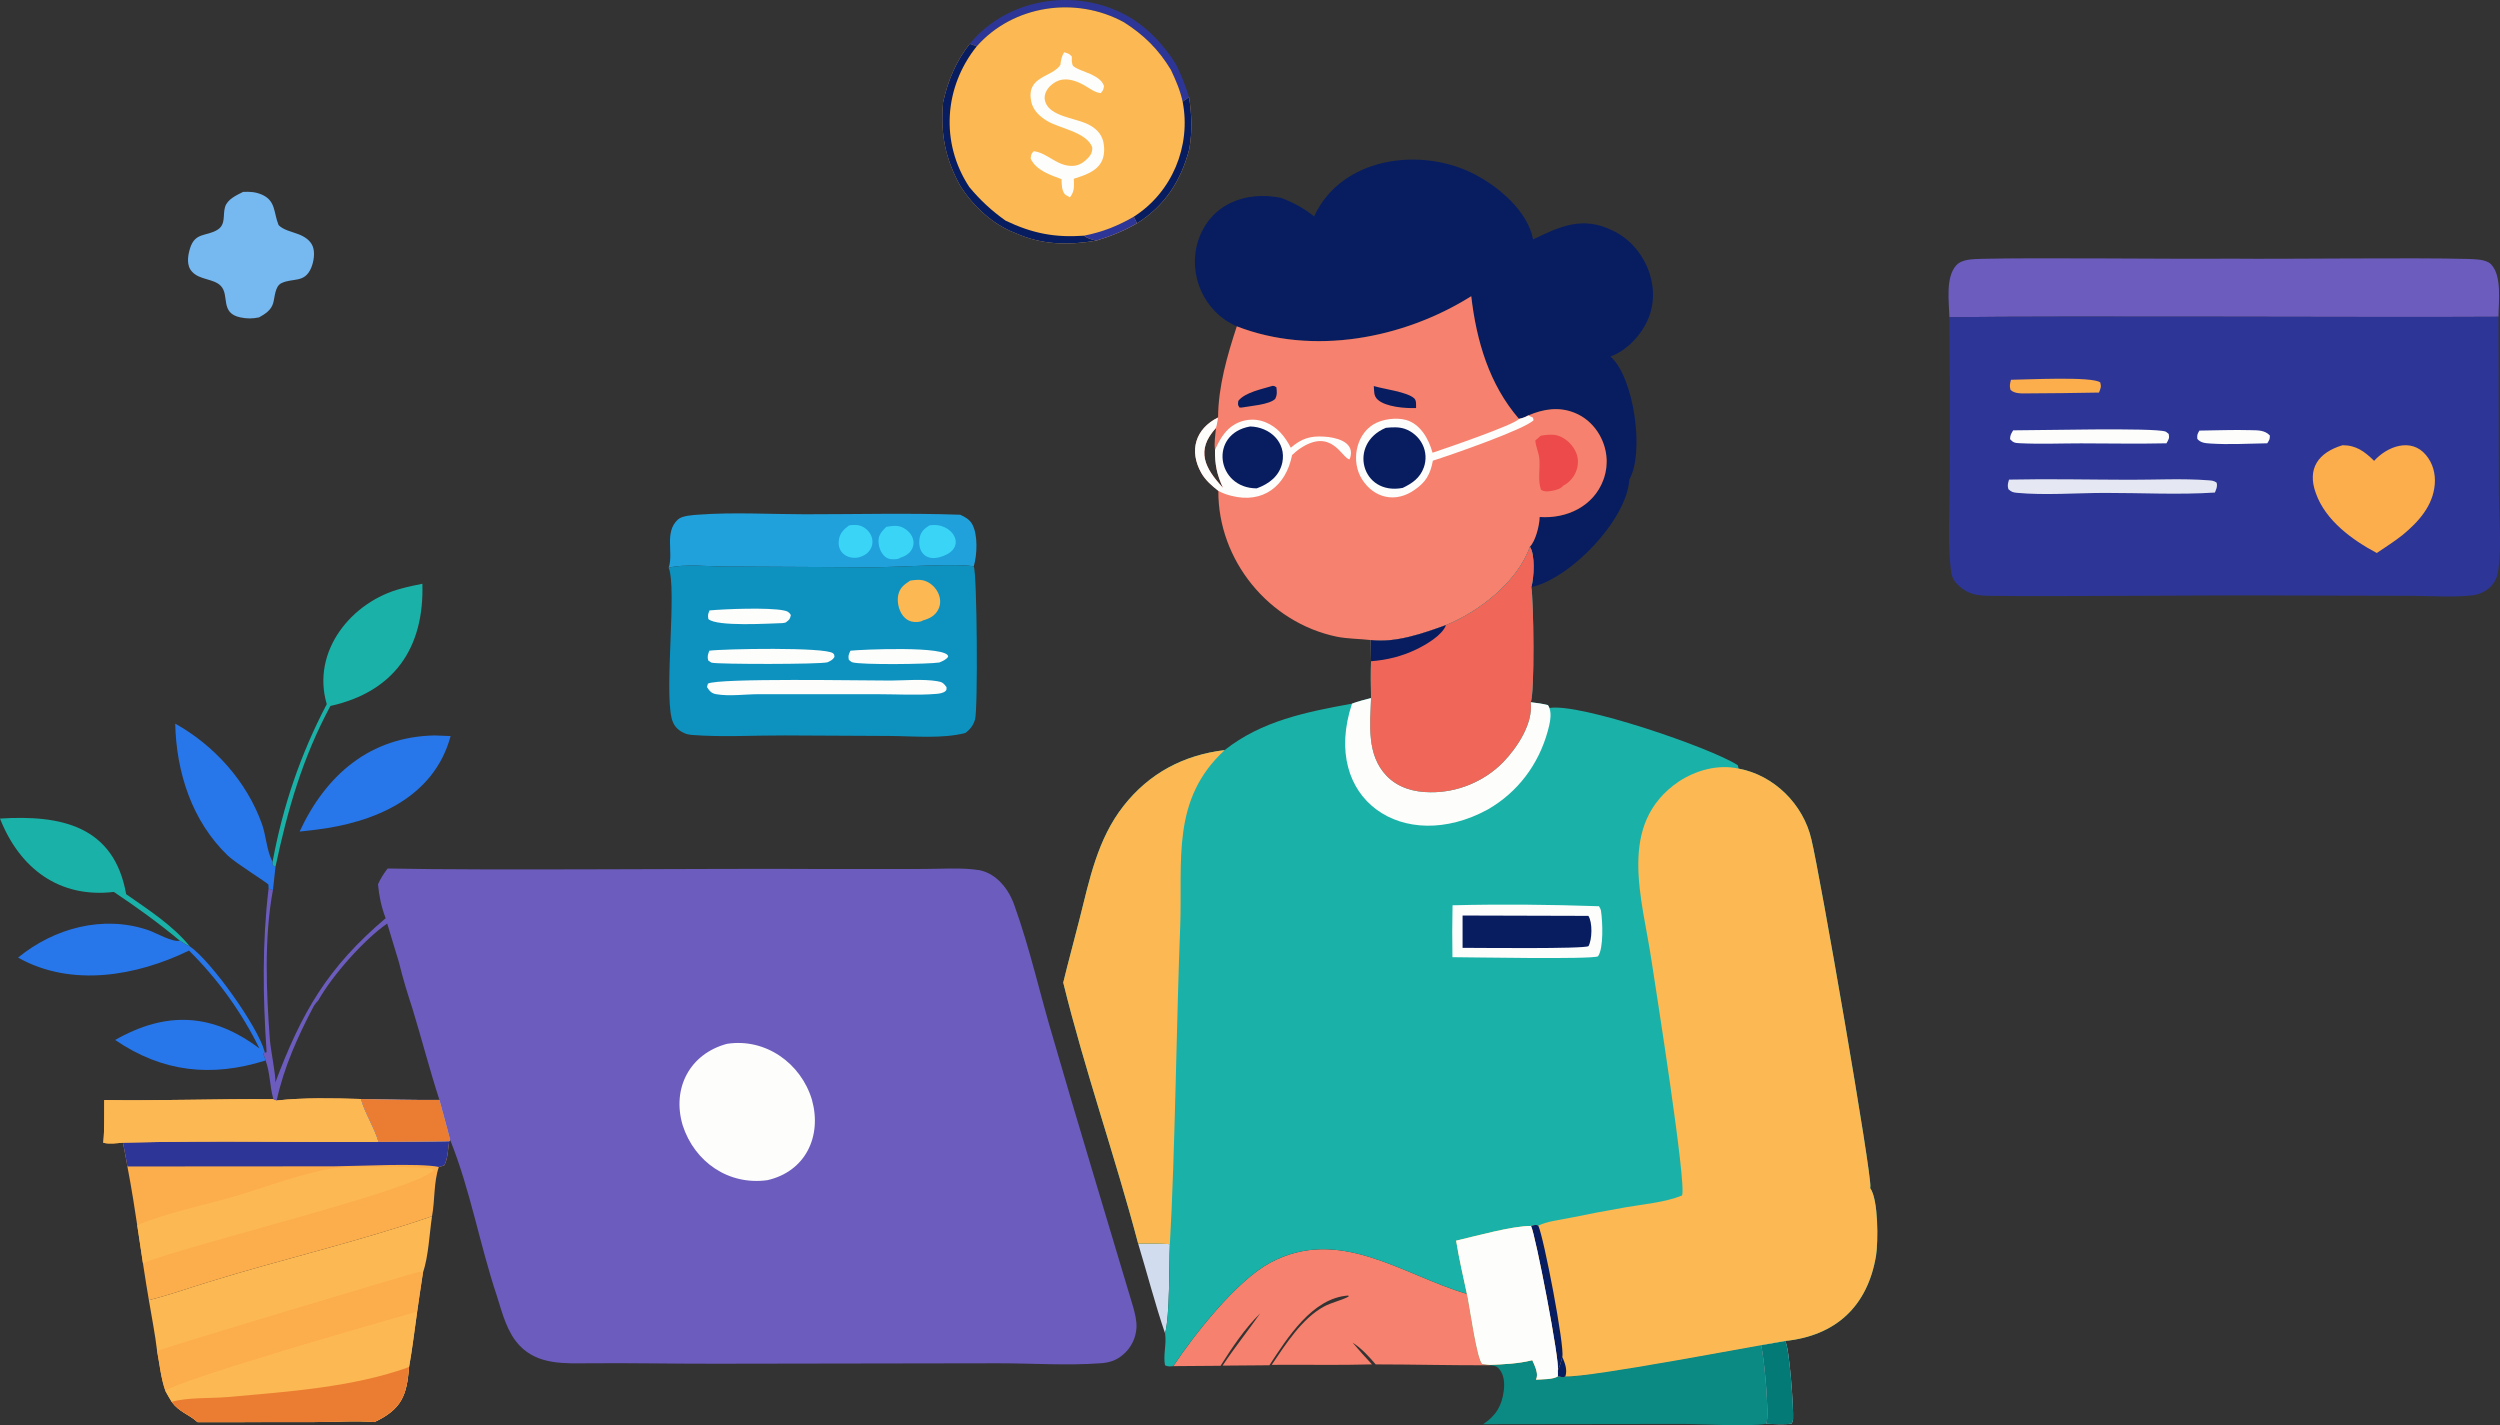 <?xml version="1.0" encoding="UTF-8"?>
<svg id="a" data-name="Layer 1" xmlns="http://www.w3.org/2000/svg" viewBox="0 0 1778.42 1013.86">
  <rect x="0" y="0" width="1778.42" height="1013.86" fill="#333333" stroke="none"/>
  <defs>
    <style>
      .b {
        fill: #f06658;
      }

      .b, .c, .d, .e, .f, .g, .h, .i, .j, .k, .l, .m, .n, .o, .p, .q, .r, .s, .t, .u {
        stroke-width: 0px;
      }

      .c {
        fill: #0d92c0;
      }

      .d {
        fill: #1ab2a8;
      }

      .e {
        fill: #037a75;
      }

      .f {
        fill: #fcb953;
      }

      .g {
        fill: #76b8f0;
      }

      .h {
        fill: #2777eb;
      }

      .i {
        fill: #081d60;
      }

      .j {
        fill: #fdfefc;
      }

      .k {
        fill: #eb7d33;
      }

      .l {
        fill: #fdae4c;
      }

      .m {
        fill: #2d3696;
      }

      .n {
        fill: #3ad5f6;
      }

      .o {
        fill: #6c5cbe;
      }

      .p {
        fill: #0b8a84;
      }

      .q {
        fill: #e5e8f2;
      }

      .r {
        fill: #d2dcef;
      }

      .s {
        fill: #ec4a4b;
      }

      .t {
        fill: #f6816e;
      }

      .u {
        fill: #20a1dc;
      }
    </style>
  </defs>
  <path class="m" d="m689.84,31.15c28.2-34.16,79.53-40.71,116.53-17.21,12.4,8.25,22.13,19.07,30.08,31.63,3.95,7.64,6.74,15.31,9.4,23.48l-4.57,3.32c-1.69-8.03-4.9-15.37-8.38-22.75-8.73-14.45-19.15-24.77-33.38-33.78-34.11-18.73-78.64-12.36-104.69,17.09l-4.99-1.78Z"/>
  <path class="g" d="m172.97,136.51c4.72-.22,8.62-.02,13.03,1.82,10.38,4.33,8.54,13.02,12.18,21.78,3.26,3.5,9.62,4.76,14.02,6.46,4.28,1.65,8.59,4.27,10.31,8.77,1.71,4.44.66,10.91-1.13,15.17-4.7,11.15-13.05,6.96-21.2,10.93-4.71,2.29-4.6,10.1-5.91,14.39-1.5,4.91-5.78,7.64-10.03,9.96-4.65.97-8.57.98-13.24,0-14.69-3.04-7.54-15.82-13.94-22.43-5.09-5.26-15.09-4.07-20.49-10.14-4.03-4.28-3.01-11.17-1.46-16.31,3.56-11.93,11.68-8.54,19.62-13.47,6.09-3.79,3.65-10.52,5.36-16.17,1.69-5.58,8.12-8.37,12.88-10.78Z"/>
  <path class="u" d="m475.71,403.88c3.53-11.11-3.27-25.09,6.45-34.25,3.08-2.9,10.81-3.22,14.84-3.52,24.76-1.84,50.81-.29,75.69-.27,36.72.02,73.69-.98,110.36.33,3.33,1.52,6.52,3.25,8.42,6.52,4.35,7.52,3.65,22.15,1.22,30.21-11.23-2.27-55.54.6-71.33.66l-105.15-.54c-11.77-.02-29.65-2.01-40.48.86Z"/>
  <path class="n" d="m603.97,373.76c3.22-.43,6.28-.66,9.31.76,4.11,1.89,7.3,6.12,7.38,10.72,0,1.08-.14,2.17-.48,3.2-.1.35-.23.68-.38,1.02-1.75,3.97-4.9,5.86-8.9,7.02-7.82,1.65-15.14-3.24-14.22-11.69.49-5.37,3.32-7.97,7.29-11.03Z"/>
  <path class="n" d="m630.44,374.83c3.53-.7,7.71-1.28,11.15.16,11.16,5.17,11.24,18.01-1,21.7-.75.53-1.42.87-2.35.98-3.01.35-6.08.44-8.5-1.6-3.15-2.65-4.66-6.85-4.8-10.91-.16-4.66,2.49-7.26,5.5-10.34Z"/>
  <path class="n" d="m661.13,373.77c16.6-2.9,28.11,16.37,8.2,22.28-9.96,3.43-16.7-2.82-15.21-13.02.82-4.79,3.21-6.77,7.01-9.27Z"/>
  <path class="f" d="m307.32,865.21c-1.87,12.56-2.45,28.33-6.47,40.26-3.43,20.89-6.3,46.37-9.87,67.01-1.62,20.41-5.33,29.97-24.63,39.12-13.24-1.17-27.54-.04-40.87-.01l-84.92.08c-6.16-5.69-12.93-7.02-18.43-14.46-1.58-2.45-2.96-5.04-4.39-7.58-3.21-8.88-4.21-19.31-5.99-28.62-1.4-12.03-3.88-24.2-5.84-36.17,14.24-3.46,28.36-8.59,42.4-12.88,52.72-16.31,106.83-28.76,159.01-46.76Z"/>
  <path class="l" d="m300.85,905.47l-4.15,27.72c-25.4,7.28-170.61,48.74-178.96,56.45-3.21-8.88-4.21-19.31-5.99-28.62,4.72-2.41,184.89-56.32,186.45-56.32.7.01,1.95.56,2.65.78Z"/>
  <path class="f" d="m296.7,933.19c-1.89,13.02-3.29,26.37-5.72,39.3-1.62,20.41-5.33,29.97-24.63,39.12-13.24-1.17-27.54-.04-40.87-.01l-84.92.08c-6.16-5.69-12.93-7.02-18.43-14.46-1.58-2.45-2.96-5.04-4.39-7.58,8.34-7.71,153.55-49.17,178.96-56.45Z"/>
  <path class="k" d="m290.98,972.48c-1.62,20.41-5.33,29.97-24.63,39.12-13.24-1.17-27.54-.04-40.87-.01l-84.92.08c-6.16-5.69-12.93-7.02-18.43-14.46,11.23-3.31,28.39-2.35,40.39-3.44,41.89-3.75,88.7-6.89,128.45-21.3Z"/>
  <path class="f" d="m694.84,32.93c26.05-29.45,70.57-35.82,104.69-17.09,14.22,9.01,24.64,19.33,33.38,33.78,3.48,7.38,6.69,14.71,8.38,22.75l4.57-3.32c1.94,12.74,2.39,24.21.16,36.98-5.8,22.38-17.23,40.36-37.18,52.83-9.35,5.41-18.66,9.19-28.98,12.33-20.4,3.45-38.8,3.07-58.08-5.59-15.67-6.01-29.46-19.04-38.44-32.94-10.92-19.67-14.44-37.47-12.43-60,3.5-15.49,9.11-28.96,18.94-41.51l4.99,1.78Z"/>
  <path class="m" d="m806.54,154.15l2.29,4.7c-9.35,5.41-18.66,9.19-28.98,12.33-3.21-.82-6.06-1.41-8.71-3.53,13.01-2.56,23.97-6.88,35.4-13.51Z"/>
  <path class="i" d="m841.28,72.36l4.57-3.32c1.94,12.74,2.39,24.21.16,36.98-5.8,22.38-17.23,40.36-37.18,52.83l-2.29-4.7c27.2-17.26,40.9-50.27,34.75-81.79Z"/>
  <path class="i" d="m689.84,31.15l4.99,1.78c-23.32,29.05-26.01,68.76-5.28,100.14,7.48,9.08,16.19,17.15,25.82,23.91,18.87,9,34.83,12.18,55.77,10.68,2.65,2.12,5.51,2.71,8.71,3.53-20.4,3.45-38.8,3.07-58.08-5.59-15.67-6.01-29.46-19.04-38.44-32.94-10.92-19.67-14.44-37.47-12.43-60,3.5-15.49,9.11-28.96,18.94-41.51Z"/>
  <path class="j" d="m756.95,37.21c2.5.58,3.81,1.03,5.51,3.01-.06,2.14-.17,4.11.57,6.15.79,2.17,10.5,5.2,13.09,6.49,3.84,1.91,7.79,4.07,9.24,8.37-.48,2.59-.55,3.07-2.31,4.99-3.97-.23-8.05-3.47-11.47-5.41-5.37-3.05-11.94-5.6-18.14-3.65-6.2,2.09-12.53,9.14-9.57,15.99,3.52,9.28,20.22,10.96,28.48,14.52,5.13,2.21,9.72,5.52,11.79,10.9,1.77,4.6,1.85,11.48-.32,15.96-3.68,7.63-12.53,10.23-19.95,12.63.12,5.07.67,9.04-2.79,13.23l-3.42-2c-2.58-3.04-2.31-7.16-2.55-10.95-7.99-2.97-18.01-6.27-21.9-14.55.21-2.86.24-3.12,2.09-5.3,9.75.95,16.83,11.13,28.21,10.4,4.48-.29,8.12-2.89,11-6.17,1.96-2.24,2.66-4.16,2.47-7.12-4.24-10.83-23.03-13.21-32.18-18.73-5.11-3.09-9.89-7.47-11.17-13.55-3.89-18.45,14.52-17.08,20.7-26.21.38-3.51.84-5.87,2.62-8.99Z"/>
  <path class="l" d="m319.56,811.79c-.9,5.5-.9,12.22-3.5,17.18-1.29.45-2.52.92-3.87,1.17-3.71,10.59-2.75,23.91-4.87,35.07-52.18,17.99-106.29,30.44-159.01,46.76-14.04,4.28-28.16,9.42-42.4,12.88-5.39-31.12-9.3-64.17-15.28-95.06l-.55-3.31-2.6-13.62c-4.56.36-9.51,1.15-13.99.06.94-9.98.56-20.34.69-30.37,40.07.61,80.19-.94,120.3-.61l2.32.92c19.11-2.11,40.73-1.64,59.99-1.06,2.94,10.53,9.36,19.86,12.49,30.52,16.76-.14,33.54-.06,50.28-.53Z"/>
  <path class="m" d="m319.56,811.79c-.9,5.5-.9,12.22-3.5,17.18-1.29.45-2.52.92-3.87,1.17-13.55-2.95-58.25-.55-74.83-.45l-146.73.1-.55-3.31-2.6-13.62c77.28-1.88,154.79.54,232.07-1.06Z"/>
  <path class="f" d="m97.62,871.63c20.02-8.6,47.83-14.31,69.33-20.58,21.56-6.29,48.98-16.89,70.66-19.97,13.22-1.88,55.04-1.14,69.19.16l1.44,1.18c-11.03,13.86-174.76,52.99-206.57,66.16-1.41-8.97-2.75-17.95-4.04-26.94Z"/>
  <path class="f" d="m269.28,812.32c-60.52.33-121.3-.99-181.8.54-4.56.36-9.51,1.15-13.99.06.94-9.98.56-20.34.69-30.37,40.07.61,80.19-.94,120.3-.61l2.32.92c19.11-2.11,40.73-1.64,59.99-1.06,2.94,10.53,9.36,19.86,12.49,30.52Z"/>
  <path class="c" d="m475.71,403.88c10.83-2.87,28.71-.88,40.48-.86l105.15.54c15.79-.06,60.1-2.92,71.33-.66,2.39,4.32,3.08,101.79.93,108.95-1.24,4.12-3.49,7.13-6.96,9.6-16.68,4.25-36.86,2.17-54.1,2.08l-74.21-.37c-21.56-.1-44.2,1.33-65.65-.31-2.98-.23-5.14-.72-7.74-2.25-3.99-2.36-6.14-5.36-7.21-9.9-5.06-21.47,3.83-91.79-2.03-106.82Z"/>
  <path class="j" d="m504.73,434.24c11.41-1.06,42.03-2.19,52.75,0,2.65.54,3.69,1,5.12,3.26-.72,3.16-.99,3.21-3.56,5.24-.88.3-1.59.5-2.52.52-8.87.23-46.66,2.69-52.61-2.9-.49-2.86-.27-3.39.81-6.11Z"/>
  <path class="j" d="m604.96,462.89c6.67-.8,70.43-3.73,69.51,4.32-1.62,2.22-3.81,2.97-6.23,4.06-7.1,1.22-55.61,1.83-62-.15-.67-.22-1.79-1.29-2.42-1.74-.54-3.06-.13-3.59,1.15-6.48Z"/>
  <path class="f" d="m647.48,413.02c3.7-.53,7.47-1.03,11.07.41,7.6,2.96,12.87,12.52,8.87,20.19-2.3,4.52-6.27,6.43-10.91,7.74-1.72,1.19-4.45,1.21-6.47,1.04-8.49-.71-12.4-11.23-11.16-18.66,1.03-5.57,4.21-7.8,8.61-10.72Z"/>
  <path class="j" d="m504.57,462.89c10-1.36,82.7-2.7,88,1.83,1.11.94.86,1.27,1.04,2.61-1.22,2.14-2.78,2.74-4.94,3.8-5.35,1.53-77.71,1.47-82.38.29-.75-.25-1.8-1.17-2.51-1.62-.74-3.02-.18-4.04.79-6.9Z"/>
  <path class="j" d="m633.87,484.12c10.49-.09,22.42-1.2,32.74.44,3.68.59,4.49,1.29,6.7,4.23-.02,1.27.3,1.8-.67,2.75-1.55,1.52-4.5,1.9-6.6,2.07-13.69,1.13-28.21.21-41.97.22h-83.65c-9.74-.07-21.7,1.7-31.06-.02-3.39-.62-4.73-2.4-6.42-5.06l.63-2.41c7.29-4.15,110.94-2.16,130.3-2.21Z"/>
  <path class="i" d="m934.83,153.93c19.4-42.33,76.07-49.82,114.35-29.85,17.34,9.06,37.56,26.17,41.44,46.24,19.09-9.33,35.29-16.81,56.46-6.36,22.56,10.51,35.12,38.93,25.62,62.33-4.62,11.54-15.22,23.03-27.06,27.3,16.71,14.72,24.34,68.25,13.45,87.45-1.82,28.8-41.73,70.37-69.77,76.66,1.92-6.52,2.85-23.21-1-28.74,4.13-4.38,6.82-15.26,6.92-21.17,7.76.21,14.68-.27,21.99-3.1,16.65-6.12,28.11-23.93,25.32-41.68-4.61-27.46-30.86-38.97-55.4-27.47-2.2,1.27-4.11,1.93-6.58,2.47-21.26-24.55-30.31-55.69-33.97-87.29-48.38,30.34-112.67,42.45-166.78,21.43-23.38-10.12-35.19-36.89-27.46-61.06,8.65-25.94,33.75-35.59,59.23-30.29,8.68,3.42,15.88,7.26,23.24,13.14Z"/>
  <path class="t" d="m1142.9,326.73c-.57-14.03-9.31-27.53-22.42-32.92-11.39-4.75-22.35-2.91-33.33,1.73-2.2,1.27-4.11,1.92-6.58,2.46-21.26-24.55-30.31-55.68-33.97-87.29-48.37,30.35-112.66,42.45-166.78,21.43-6.77,20.61-13.24,42.96-13.31,64.84-16.2,8.04-20.82,23.7-11.96,39.4,3.01,5.3,7.42,9.07,12.14,12.8-.29,49.38,35.93,93.65,84.17,103.73,7.98,1.59,16.16,1.48,24.23,2.41,17.63,2.2,37.31-4.73,53.54-10.65,23.72-9.57,51.04-30.92,59.7-55.7,4.13-4.38,6.82-15.26,6.92-21.18,19.13,1.37,38.44-7.63,45.31-26.37.23-.58.43-1.17.61-1.77.57-1.78,1.01-3.61,1.29-5.47.11-.61.19-1.23.25-1.85.14-1.24.21-2.49.21-3.74.01-.62,0-1.25-.02-1.87Zm-286.09-2.69c-.74-8.2,3.21-13.6,8.19-19.66-.39,4.98-1.46,10.77-.68,15.68-.11,10.41,1.34,17.56,5.72,27-5.8-6.68-12.39-13.78-13.23-23.03Z"/>
  <path class="i" d="m905.32,274.47c1.26.05,1.6.34,2.65.98.4,3.2.66,5.29-.85,8.31-4.1,4.13-18.17,5.09-24.08,6.18l-1.3-.04c-1.43-1.99-1.08-2.36-.85-4.72,4.81-6.16,17.24-8.48,24.42-10.71Z"/>
  <path class="i" d="m977.28,274.63c7.07,2.15,23.85,4.16,28.75,8.75,1.72,1.61,1.25,4.66,1.32,6.88-7.43.32-21.69-.71-27.4-6.05-2.86-2.67-2.35-5.94-2.67-9.58Z"/>
  <path class="s" d="m1096.03,309.97c3.53-.63,7.99-1.17,11.48-.28,5.2,1.32,10.06,5.54,12.62,10.17,5.4,9.07,1.07,20.9-8.05,25.62-1.97,2.28-4.57,2.94-7.41,3.54-2.86.6-5.87,1.05-8.44-.62-2.49-6.6-.5-15.14-1.19-22.12-.43-4.42-2.48-8.39-2.88-12.94l3.87-3.37Z"/>
  <path class="j" d="m1087.15,295.53l3.33,1.54.45,1.84c-6.05,6.44-60.3,25.31-71.63,28.79-1.78,9.52-4.84,15.16-12.91,20.69-13.35,9.56-28.97,6.24-37.6-7.63-7.72-12.36-4.47-31.11,8.24-38.88,6.4-3.81,16.06-5.04,23.24-3.13,10.3,2.99,16.12,13.62,18.79,23.32,8.55-2.86,58.27-19.83,61.52-24.08,2.47-.54,4.38-1.19,6.58-2.47Z"/>
  <path class="i" d="m985.8,304.35c4.41-.42,9.22-.76,13.48.7,5.43,1.85,10.18,6.03,12.67,11.19,2.51,5.06,2.83,11.13.86,16.42-2.7,7.36-8.17,11.18-14.99,14.43-29.4,5.62-39.02-31.44-12.01-42.73Z"/>
  <path class="j" d="m960.85,324.19c-.14.94-.51,1.77-.88,2.64-5.6-1.16-12.74-22.85-35.23-7.72-1.99,1.34-3.81,3-5.59,4.6-4.34,22.07-20.67,34.8-43.22,28.99-3.31-.81-6.27-1.87-9.24-3.52-4.72-3.72-9.13-7.5-12.14-12.8-8.86-15.71-4.23-31.37,11.96-39.4-.47,2.36-.73,5.16-1.52,7.41-14.6,16.11-7.93,28.61,5.04,42.69-4.38-9.44-5.83-16.59-5.72-27,3.98-9.1,8.94-17.07,18.87-20.34.77-.24,1.57-.46,2.36-.64,1.61-.34,3.22-.55,4.87-.56,1.23-.04,2.45.04,3.66.2.81.1,1.61.25,2.41.44.41.08.8.19,1.19.3.78.24,1.55.49,2.32.8,8.69,3.44,14.04,10.15,18.26,18.22,7.51-6.52,13.79-8.55,23.79-7.89,7.68.43,20.85,3.28,18.79,13.6Z"/>
  <path class="i" d="m889.27,303.38c13.97.27,25.94,11.23,22.91,25.77-2.11,9.55-9.4,15.05-18.17,18.26-28.8-.05-34.13-38.86-4.73-44.03Z"/>
  <path class="r" d="m809.64,884.65c7.46.06,15.15-.23,22.57.39-.65,15.53.06,50.44-3.42,63.46-7.14-20.89-12.73-42.69-19.15-63.85Z"/>
  <path class="p" d="m1113.55,979.15c7.59,1.93,123.09-19.27,139.13-22.2,2.11,7.6,6.52,50.99,3.57,55.89-12.53,2.25-45.05.11-59.8.08l-141.36.2c8.91-5.98,13.23-12.83,14.63-23.64.69-4.99.37-11.31-3.02-15.34-2.27-2.69-3.52-2.53-6.85-2.91v-.26c10.12-.44,20.29-.87,30.16-3.34,1.7,3.76,4.77,9.74,2.6,13.83,3.97-.29,12.56-.03,15.63-2.44,1.93.37,3.57,1.19,5.3.14Z"/>
  <path class="t" d="m834.6,971.85c15.11-22.65,45.01-60.76,68.91-73.57,49.44-26.48,94.27,8.75,139.99,22.15,1.83,8.07,6.96,46.38,10.92,49.89,1.81.24,3.62.51,5.44.64v.26c-27.06.08-54.16-.6-81.22-.63-5.01-5.76-9.96-11.36-16.46-15.49,4.48,5.27,9.08,10.43,13.8,15.48-23.7.69-47.59.1-71.32.33,9.68-14.31,21.42-32.9,37.08-41.43,5.55-3.03,11.97-4.18,17.64-7.14l-.21-.75c-25.72,1.69-43.48,30.31-56.17,49.6l-33.27.27c8.36-12.74,18.01-24.63,26.73-37.16-10.97,10.66-20.03,24.41-28.21,37.27l-33.66.25Z"/>
  <path class="r" d="m1269.81,953.94c3.13,3.35,6.18,48.53,5.73,55.41-.08,1.27-.45,2.22-.99,3.35-5.9.87-12.33.25-18.29.13.11-.19.23-.37.32-.56,2.22-4.66-1.67-48.15-3.89-55.33l17.12-3.01Z"/>
  <path class="e" d="m1275.54,1009.35c-.08,1.27-.45,2.22-.99,3.35-5.9.87-12.33.25-18.29.13.11-.19.23-.37.32-.56,2.22-4.66-1.67-48.15-3.89-55.33l17.12-3.01c3.13,3.35,6.18,48.53,5.73,55.41Z"/>
  <path class="o" d="m806.15,929.94c-12.88-43.33-43.7-145.13-56.59-190.13-9.54-31.57-16.7-64.46-27.85-95.46-3.83-11.39-12.44-22.71-24.72-25.29-12.63-2.08-26.82-.91-39.62-.91,0,0-72.3.04-72.3.04-75.51-.55-235.73,1.18-309.31-.37-2.83,3.62-4.92,7.04-6.86,11.22.78,8.45,2.4,16.16,5.44,24.15-41.37,35.04-59.84,67.08-78.57,117.1.04-.3.08-.6.12-.9.37-3.77-3.43-23.43-3.88-29.48-2.59-34.32-4.2-72.79,2.14-106.71l-3.1-1.11c-4.6,39.15-4.06,77.02-1.4,116.29l-.69.51-.68-.66-.88,1.55,1.55,4.61c3.27,8.92,2.84,18.11,5.43,27.12.04.14.07.29.11.43l2.32.92c5.3-24.14,15.04-45.59,26.5-67.37.97-1.44,1.97-2.64,3.16-3.92,9.93-17.67,32.52-43.21,48.98-54.6l8.43,27.86c2.67,11.14,6.02,21.92,9.57,32.79,6.57,21.56,12.2,43.4,19.15,64.84-18.59.13-37.21-.38-55.79-.67,2.94,10.53,9.36,19.86,12.49,30.52,16.76-.14,33.54-.06,50.28-.53,0,0,.7-.76.7-.76,14.37,35.74,20.94,74.26,33.14,110.73,3.89,12.2,7.08,25.75,16.11,35.34,13.25,14.07,32.47,12.78,50.12,12.69,30.09-.26,60.17.4,90.26.33,31.96-.07,165.77-.28,200.01-.32,23.98-.02,48.99,1.75,72.87-.01,7.06-.45,12.36-2.39,17.48-7.38.31-.31.62-.63.93-.95.6-.64,1.18-1.34,1.72-2.03.52-.72,1.04-1.43,1.5-2.2,1.42-2.27,2.47-4.74,3.16-7.32.46-1.72.74-3.47.86-5.25.27-5.01-1-9.92-2.29-14.72Z"/>
  <path class="j" d="m517.21,742.54c27.32-4.2,52.52,13.71,60.36,39.73,7.29,25.98-4.48,51.04-31.64,57.26-27.6,3.83-51.82-12.85-60.29-39.03-7.81-26.17,4.89-50.82,31.56-57.97Z"/>
  <path class="g" d="m320.26,811.03l-.7.76c-16.74.47-33.52.38-50.28.53-3.13-10.66-9.55-19.99-12.49-30.52,18.59.29,37.21.8,55.79.67,2.51,9.51,5.31,19.02,7.68,28.56Z"/>
  <path class="k" d="m320.26,811.03l-.7.76c-16.74.47-33.52.38-50.28.53-3.13-10.66-9.55-19.99-12.49-30.52,18.59.29,37.21.8,55.79.67,2.51,9.51,5.31,19.02,7.68,28.56Z"/>
  <path class="d" d="m1334.49,893.57c-6.06,35.83-28.72,56.68-64.69,60.36-23.89,3.89-138.64,25.99-156.25,25.21-1.73,1.05-3.37.23-5.3-.14-3.07,2.41-11.65,2.16-15.63,2.45.13-.32.29-.64.41-.97,1.32-3.83-1.44-9.44-3.01-12.86-9.87,2.47-20.04,2.9-30.16,3.33-1.83-.12-3.63-.39-5.44-.63-3.96-3.52-9.1-41.83-10.92-49.9-45.72-13.4-90.55-48.63-139.98-22.15-23.91,12.82-53.81,50.93-68.91,73.58-2.53.19-3.51.45-5.86-.61-1.42-7.34,1.22-14.89.05-22.75,3.49-13.02,2.77-47.93,3.43-63.46-7.42-.62-15.11-.33-22.57-.39-16.44-62.2-37.94-123.15-53.3-185.66,3.63-15.02,7.76-29.93,11.53-44.91,7.17-28.45,12.83-57.17,31.38-80.79,18.28-23.25,42.72-36.19,71.92-39.69,26.26-20.82,58.23-27.17,90.56-33.02,4.29-1.73,9.12-2.75,13.57-4.03-.18-8.74-.31-17.43-.01-26.17l-.21-15.06c17.63,2.2,37.31-4.73,53.54-10.65,23.72-9.57,51.04-30.92,59.7-55.7,3.85,5.51,2.92,22.23,1,28.74,1.65,8.74,2.53,75.86-.45,81.83,4.17.47,8.18,1.03,12.25,2.02.37.66.92,1.38,1.09,2.11,21.23-3.83,115.07,28.32,133.98,40.7.2.75.54,1.61.54,2.39,25.25,4.66,46.18,25.5,51.84,50.43,5.71,22.92,43.43,240.16,41.91,247.32-.04.2-.1.41-.14.6,5.93,8.09,5.78,38.22,4.17,48.46Z"/>
  <path class="j" d="m1033.3,644c34.53-.88,69.64-.52,104.15.67.66,1.01,1.25,2.11,1.44,3.31,1.15,7.42,1.98,26.51-2.11,32.32-4.71,2.32-90.79.64-103.56.61-.21-12.3-.19-24.61.08-36.91Z"/>
  <path class="i" d="m1040.42,651.27l89.5.25c3.06,4.68,2.68,16.84.1,21.51-2.71,2.12-79.52,1.21-89.59,1.23v-22.98Z"/>
  <path class="j" d="m961.75,500.57c4.29-1.72,9.11-2.75,13.57-4.03-.57,18.99-3.33,40.38,11.07,55.37,8.2,8.53,19.46,11.6,31.01,11.67,19.24.29,38.39-7.59,51.86-21.33,9.97-10.31,21.52-27.59,19.62-42.72,4.17.47,8.18,1.03,12.25,2.03.37.65.92,1.38,1.09,2.11,1.81,4.74.11,11.67-1.19,16.41-6.52,23.75-21.35,43.55-42.76,55.81-59.47,32.36-119-7.06-96.51-75.31Z"/>
  <path class="b" d="m1028.62,444.66c23.72-9.56,51.04-30.92,59.7-55.7,3.85,5.52,2.92,22.23,1,28.74,1.65,8.74,2.53,75.86-.45,81.82,1.9,15.13-9.66,32.41-19.62,42.72-13.47,13.74-32.62,21.62-51.86,21.33-11.55-.07-22.81-3.14-31.01-11.67-14.4-14.98-11.64-36.38-11.07-55.37-.17-8.74-.31-17.43,0-26.17l-.22-15.06c17.64,2.19,37.32-4.73,53.54-10.65Z"/>
  <path class="i" d="m1028.62,444.66c-2.59,7.33-14.51,14.15-21.28,17.38-10.22,4.88-20.74,7.49-32.03,8.33l-.22-15.06c17.64,2.19,37.32-4.73,53.54-10.65Z"/>
  <path class="f" d="m756.35,698.98c3.63-15.02,7.75-29.93,11.53-44.91,7.17-28.44,12.83-57.16,31.38-80.78,18.27-23.26,42.72-36.2,71.92-39.69-38.11,35.2-29.93,78.06-31.62,125.47-2.61,64.68-3.68,162.36-7.35,225.97-7.42-.62-15.11-.33-22.57-.39-16.43-62.21-37.95-123.16-53.29-185.67Z"/>
  <path class="f" d="m1334.49,893.57c-6.06,35.83-28.72,56.68-64.69,60.36-23.89,3.89-138.64,25.99-156.25,25.21-1.73,1.05-3.37.23-5.3-.14-3.07,2.41-11.65,2.16-15.63,2.45.13-.32.29-.64.41-.97,1.32-3.83-1.44-9.44-3.01-12.86-9.87,2.47-20.04,2.9-30.16,3.33-1.83-.12-3.63-.39-5.44-.63-3.96-3.52-9.1-41.83-10.92-49.9-2.72-12.58-5.61-25.15-7.66-37.86,14.04-3.23,40.13-10.56,53.29-10.46,1.99-.45,3.35-1.28,5.17-.2,5.92-3.01,14.2-3.87,20.73-5.19,13.94-2.88,27.92-5.53,41.95-7.96,12.58-2.18,27.8-3.47,39.56-8.31,3.5-7.2-18.65-147.04-21.65-166.78-6.6-44.71-25.07-97.52,19.42-127.75,12.33-8.07,27.91-12.32,42.42-9.16,25.25,4.66,46.18,25.5,51.84,50.43,5.71,22.92,43.43,240.16,41.91,247.32-.04.2-.1.41-.14.6,5.93,8.09,5.78,38.22,4.17,48.46Z"/>
  <path class="i" d="m1108.17,974.82c1.56-3.08,2.44-6.2,3.21-9.54,1.87,4.37,3.74,9.13,2.17,13.87-1.73,1.05-3.37.23-5.3-.14l-.08-4.19Z"/>
  <path class="i" d="m1089.12,872.11c1.99-.45,3.35-1.27,5.17-.2,3.82,7.8,18.9,86.18,17.09,93.37-.78,3.34-1.65,6.46-3.21,9.54,1.75-5.31-16.02-97.24-19.05-102.71Z"/>
  <path class="j" d="m1035.83,882.56c14.04-3.23,40.13-10.56,53.29-10.46,3.04,5.52,20.79,97.35,19.05,102.71l.08,4.19c-3.07,2.41-11.65,2.15-15.63,2.44,2.17-4.08-.9-10.07-2.6-13.83-9.87,2.47-20.04,2.9-30.16,3.34-1.83-.12-3.63-.4-5.44-.64-3.96-3.52-9.1-41.83-10.92-49.89-2.72-12.58-5.61-25.15-7.66-37.87Z"/>
  <path class="d" d="m0,582.3c43.13-2.7,81.12,5,89.74,53.8,15.69,11.01,33.04,22.06,45.23,37.05-2.5-.88-4.81-2.58-7.05-3.97-15.04-12.57-30.66-23.8-46.93-34.69-38.93,4.59-67.05-16.81-80.99-52.19Z"/>
  <path class="h" d="m124.63,514.76c27.8,15.53,50.82,41.06,61.66,71.27,3.09,8.58,3.35,19.12,7.61,27.05l.17,2.52,1.93.83-1.85,16.76-3.11-1.11-.06-2.78c-.79-1.33-23.29-15.24-28.89-20.63-25.59-24.59-36.65-59.24-37.45-93.91Z"/>
  <path class="h" d="m309.17,523.17l11.38.45c-11.92,44.2-54.81,61.73-96.38,66.68l-11.03,1.25c18.78-40.51,50.22-67.45,96.03-68.38Z"/>
  <path class="d" d="m232.45,500.9c-11.13-37.56,17.64-73.16,53.34-82.3,4.8-1.37,9.79-2.33,14.68-3.32,1.35,45.65-20.14,76.84-65.43,86.92-19.8,36.83-30.4,73.58-39.04,114.24l-1.93-.83-.17-2.52c7.36-39.73,19.77-76.34,38.55-112.18Z"/>
  <path class="h" d="m12.86,681.2c25.63-20.98,60.41-30.43,92.43-19.59,5.56,1.88,17.41,8.89,22.62,7.57,2.24,1.4,4.55,3.1,7.05,3.97,15.08,10.27,48.66,57.29,53.31,75.07l-.89,1.55,1.56,4.61c-38.57,12.14-73.45,8.35-107.01-14.58,36.52-20.8,69.27-19.05,102.64,6.07-12.66-25.8-29.68-49.46-50.12-69.66-37.29,18.16-83.81,26.33-121.59,4.99Z"/>
  <path class="o" d="m1386.77,225.65c-.29-10.5-2.92-28.43,4.83-36.88,4.27-4.65,12.07-4.36,18.03-4.64,40.34-.99,135.69.27,177.42-.13,40.08.43,129.26-.87,168.18.2,4.99.26,13.03.05,16.72,3.72,8.01,7.96,5.44,27.09,5.39,37.41-88.48.54-305.18-.75-390.57.32Z"/>
  <path class="m" d="m1386.77,225.65c84.24-1.08,303.4.22,390.57-.32,0,0,.26,124.44.26,124.44.03,18.09,2.13,38.89-.55,56.68-.62,4.11-2.37,8.05-5.38,10.98-3.28,3.19-8.11,5.55-12.66,6.06-14.42,1.62-30.32.38-44.88.35l-89.22-.22c-50.23-.38-162.37.9-211.11.22-9.49-.34-15.56-1.83-22.19-9.05-3.01-3.28-3.51-6.68-3.99-10.98-2.12-19.03-.64-39.39-.65-58.63.16-39.85.09-79.69-.21-119.54Z"/>
  <path class="j" d="m1564.57,306.32c12.08-.17,24.28-.64,36.35-.32,5.15.14,10.06-.15,13.78,3.78.04,2.73-.38,3.2-1.83,5.56-13.44.21-27.26,1.07-40.67.16-3.48-.24-6.67-.45-9.09-3.27-.23-2.94,0-3.32,1.46-5.91Z"/>
  <path class="l" d="m1430.53,270.16c10.21-.05,57.92-2.59,63.53,1.91.91,3.19.21,4.18-.9,7.19-16.93.32-33.86.52-50.79.59-3.94,0-9.17.45-12.16-2.53-.86-2.94-.36-4.25.32-7.16Z"/>
  <path class="j" d="m1432.1,306.13c15.37.07,100.77-2.07,108.43.89.65.25,1.65,1.29,2.24,1.74.64,3.16-.14,3.85-1.61,6.59-20.2.48-40.52.05-60.74.04-14.41,0-29.08.62-43.45-.09-3.49-.17-4.73-.28-7.08-2.89.07-2.91.71-3.73,2.21-6.28Z"/>
  <path class="q" d="m1429.16,341.18c28.57-.61,57.29.05,85.87.11,18.41.04,37.51-1.02,55.82.37,2.4.18,4.12.2,6.03,1.78.59,2.95-.21,4.2-1.27,6.94-25.74,1.69-52.54.21-78.37.26-20.06.04-42.69,1.8-62.52-.06-2.89-.27-3.85-.69-6.01-2.57-.83-2.66-.33-4.21.45-6.84Z"/>
  <path class="l" d="m1666.41,316.71c9.81.03,15.67,4.5,22.47,11.12,9.37-10.41,26.38-16.66,36.81-4.2,4.95,5.83,6.96,13.36,6.32,20.91-1.3,15.45-11.63,26.71-22.98,36.1-5.76,4.58-12.18,8.59-18.26,12.75-17.56-9.33-36.53-23.17-43.36-42.58-6.45-17.66,1.96-28.97,19-34.09Z"/>
</svg>